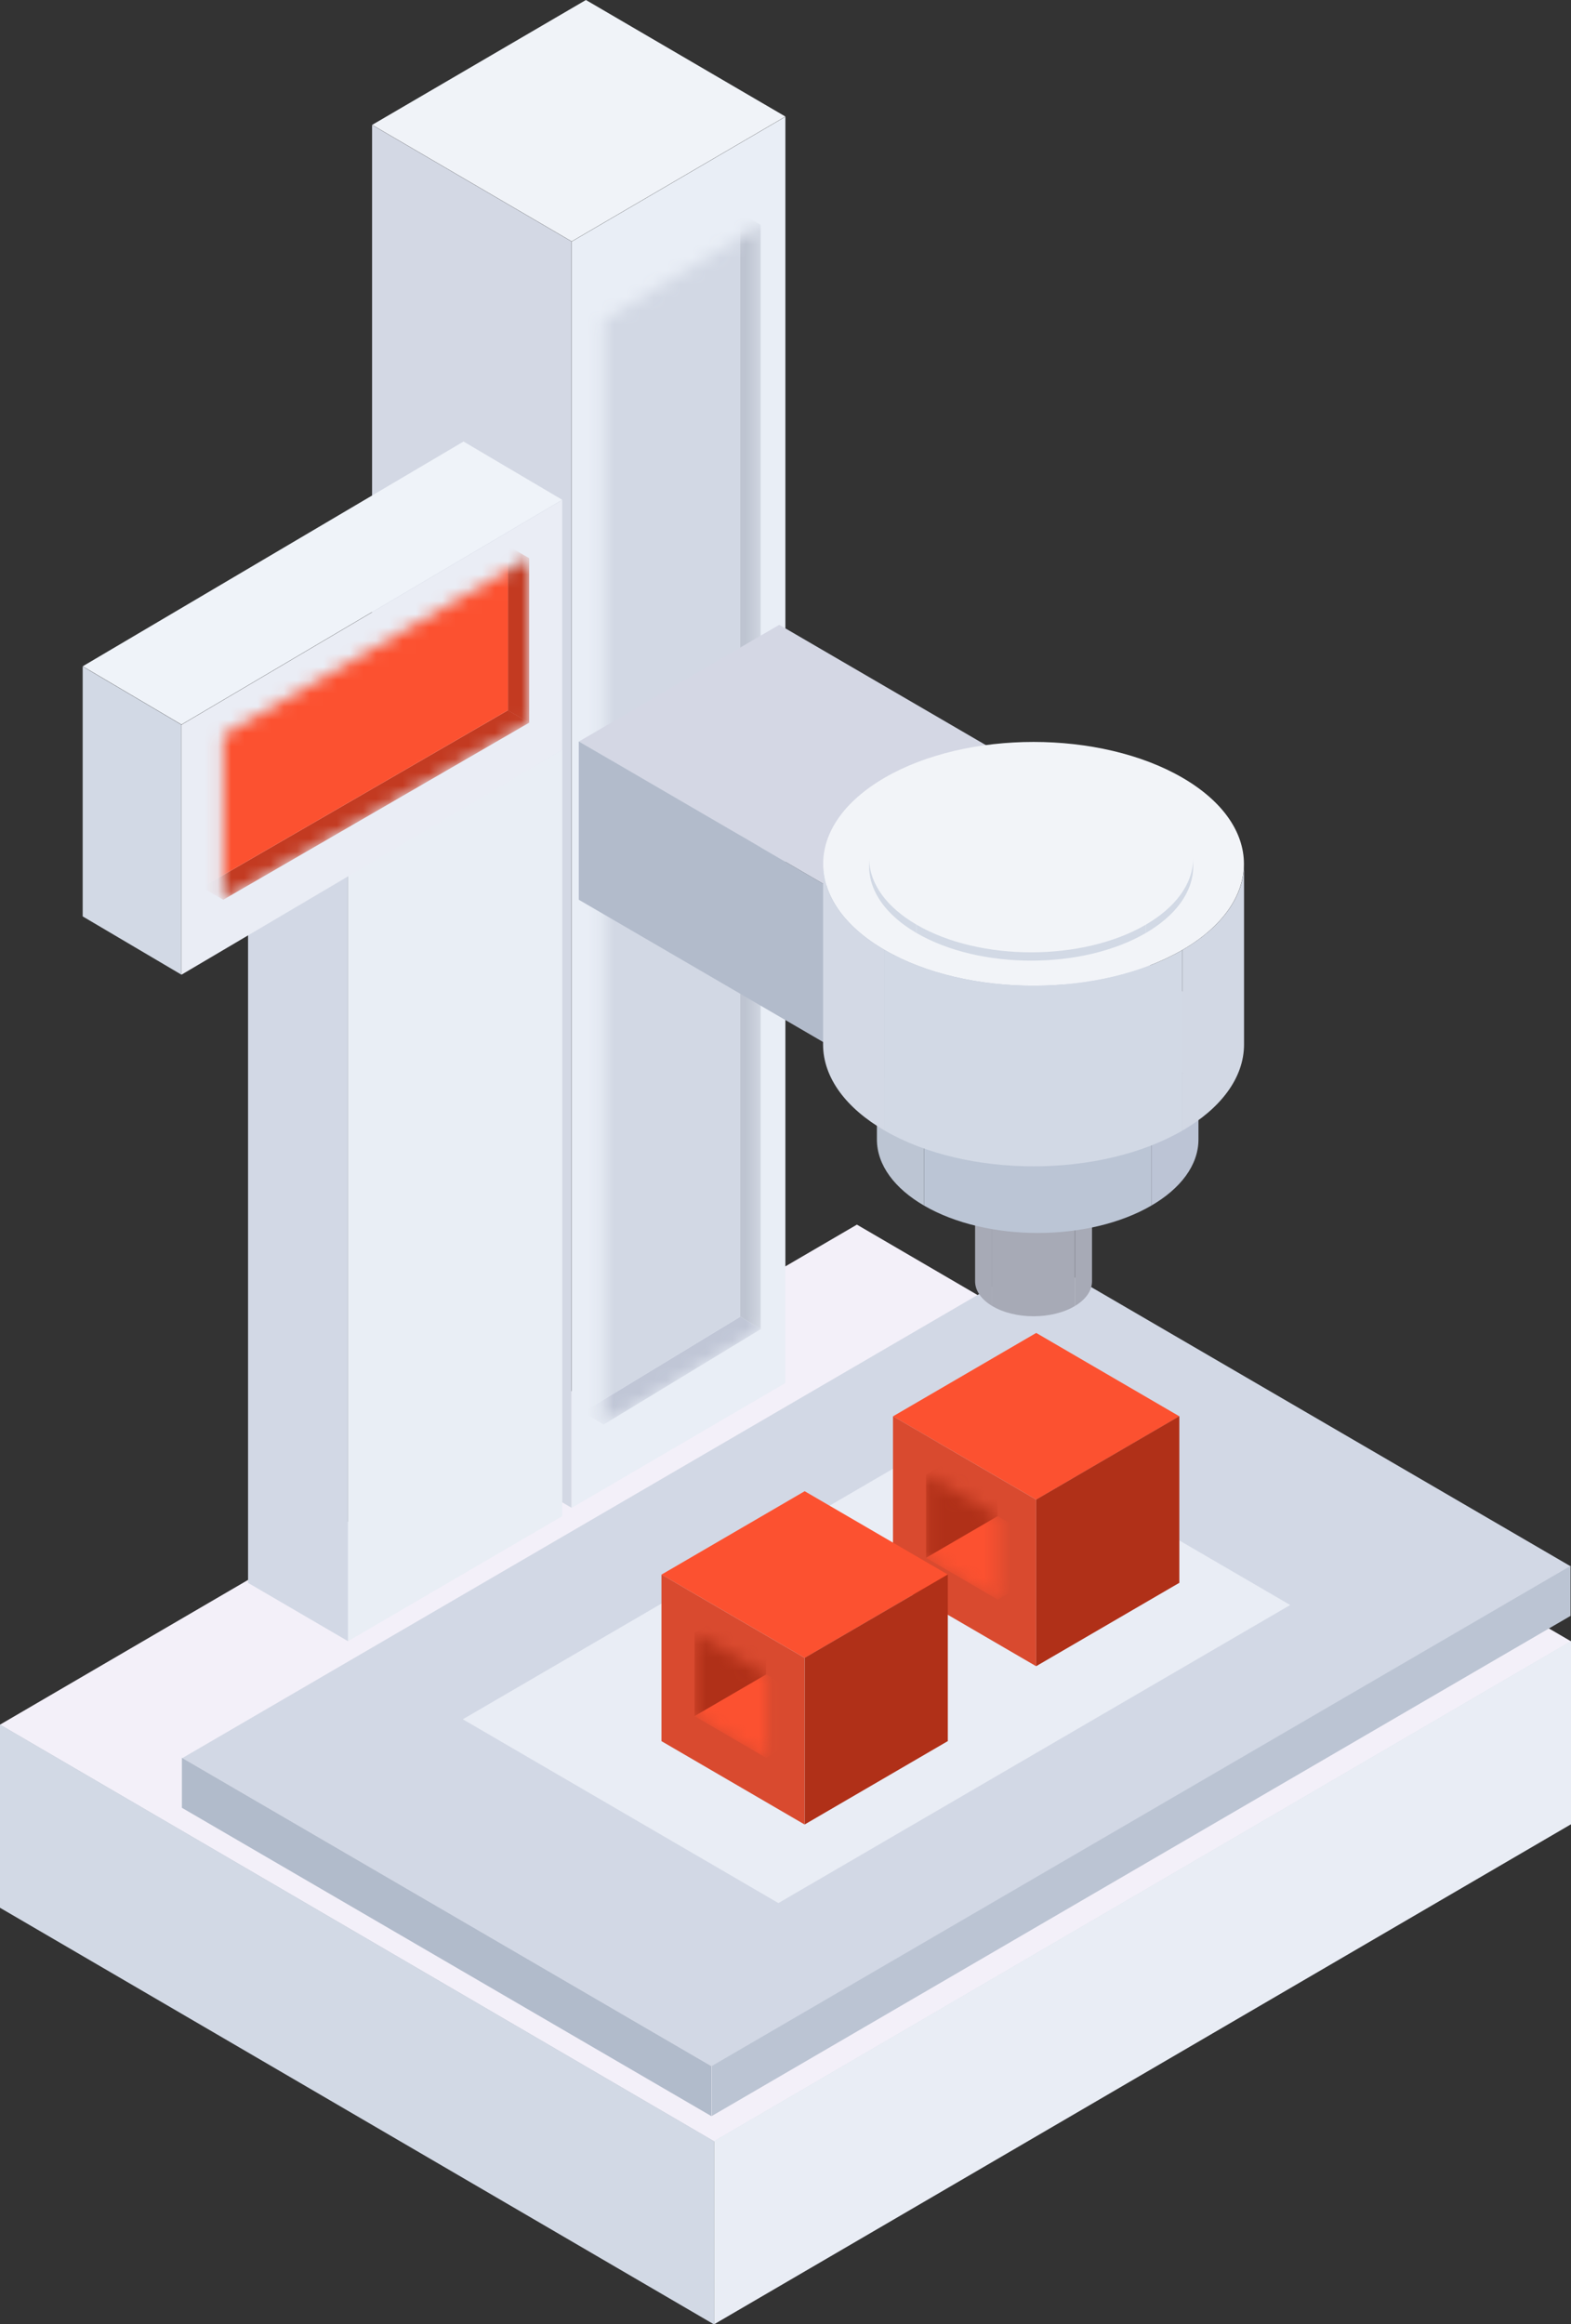 <?xml version="1.0" encoding="UTF-8"?> <svg xmlns="http://www.w3.org/2000/svg" width="119" height="176" viewBox="0 0 119 176" fill="none"><rect x="0" y="0" width="119" height="176" fill="#333333" stroke="none"/><rect width="62.615" height="75.138" transform="matrix(0.864 0.504 -0.864 0.504 64.909 92.731)" fill="#F3F0F9"></rect><rect width="62.615" height="13.878" transform="matrix(0.864 0.504 0 1 0 130.581)" fill="#D2D9E5"></rect><rect width="75.138" height="13.878" transform="matrix(0.864 -0.504 0 1 54.091 162.122)" fill="#E9EDF5"></rect><rect width="46.429" height="75.29" transform="matrix(0.864 0.503 -0.864 0.503 78.865 95.254)" fill="#D2D8E5"></rect><rect width="27.669" height="44.869" transform="matrix(0.864 0.503 -0.864 0.503 73.824 107.617)" fill="#E9EDF5"></rect><rect width="46.429" height="3.785" transform="matrix(0.864 0.503 0 1 13.779 133.104)" fill="#B1BBCB"></rect><rect width="75.29" height="3.785" transform="matrix(0.864 -0.503 0 1 53.915 156.444)" fill="#BBC4D3"></rect><rect width="17.509" height="18.759" transform="matrix(0.863 0.504 -0.863 0.504 44.382 0)" fill="#F0F3F8"></rect><rect width="17.509" height="95.885" transform="matrix(0.863 0.504 0 1 28.184 9.462)" fill="#D3D8E4"></rect><rect width="18.759" height="95.885" transform="matrix(0.863 -0.504 0 1 43.302 18.294)" fill="#E9EEF6"></rect><rect width="8.766" height="18.785" transform="matrix(0.864 0.504 -0.864 0.504 35.017 52.358)" fill="#BDCBFD"></rect><rect width="8.766" height="58.036" transform="matrix(0.864 0.504 0 1 18.79 61.821)" fill="#D2D8E5"></rect><rect width="18.785" height="58.036" transform="matrix(0.864 -0.504 0 1 26.362 66.237)" fill="#E9EEF5"></rect><rect width="8.685" height="33.5" transform="matrix(0.861 0.508 -0.861 0.508 35.111 33.434)" fill="#EFF3F9"></rect><rect width="8.685" height="18.925" transform="matrix(0.861 0.508 0 1 6.263 50.466)" fill="#D2D9E5"></rect><rect width="33.5" height="18.925" transform="matrix(0.861 -0.508 0 1 13.742 54.882)" fill="#EAEDF5"></rect><mask id="mask0_75_213" style="mask-type:alpha" maskUnits="userSpaceOnUse" x="45" y="17" width="13" height="91"><rect width="13.924" height="83.609" transform="matrix(0.855 -0.519 0 1 45.721 24.262)" fill="#D9D9D9"></rect></mask><g mask="url(#mask0_75_213)"><rect width="1.816" height="83.609" transform="matrix(0.855 0.519 0 1 56.069 16.089)" fill="#BEC4D1"></rect><rect width="13.924" height="1.816" transform="matrix(0.855 -0.519 0.855 0.519 44.169 106.928)" fill="#C0C6D6"></rect><rect width="13.924" height="83.609" transform="matrix(0.855 -0.519 0 1 44.169 23.319)" fill="#D2D8E4"></rect></g><mask id="mask1_75_213" style="mask-type:alpha" maskUnits="userSpaceOnUse" x="16" y="42" width="25" height="27"><rect width="26.769" height="12.464" transform="matrix(0.866 -0.501 0 1 16.911 55.665)" fill="#D9D9D9"></rect></mask><g mask="url(#mask1_75_213)"><rect width="1.868" height="12.464" transform="matrix(0.866 0.501 0 1 38.468 41.33)" fill="#C33A21"></rect><rect width="26.769" height="1.868" transform="matrix(0.866 -0.501 0.866 0.501 15.294 67.194)" fill="#C33A21"></rect><rect width="26.769" height="12.464" transform="matrix(0.866 -0.501 0 1 15.294 54.73)" fill="#FC5130"></rect></g><rect width="12.549" height="12.549" transform="matrix(0.864 0.503 -0.864 0.503 78.49 100.932)" fill="#FC5130"></rect><rect width="12.549" height="12.617" transform="matrix(0.864 0.503 0 1 67.642 107.24)" fill="#D94A2F"></rect><rect width="12.549" height="12.617" transform="matrix(0.864 -0.503 0 1 78.49 113.548)" fill="#B03018"></rect><mask id="mask2_75_213" style="mask-type:alpha" maskUnits="userSpaceOnUse" x="70" y="111" width="6" height="11"><rect width="6.274" height="6.308" transform="matrix(0.864 0.503 0 1 70.147 111.656)" fill="#D9D9D9"></rect></mask><g mask="url(#mask2_75_213)"><rect width="6.274" height="6.308" transform="matrix(0.864 -0.503 0 1 70.147 111.656)" fill="#B03018"></rect><rect width="6.274" height="6.274" transform="matrix(0.864 0.503 -0.864 0.503 75.572 114.81)" fill="#FC5130"></rect></g><rect width="12.549" height="12.549" transform="matrix(0.864 0.503 -0.864 0.503 60.953 112.917)" fill="#FC5130"></rect><rect width="12.549" height="12.617" transform="matrix(0.864 0.503 0 1 50.105 119.226)" fill="#D94A2F"></rect><rect width="12.549" height="12.617" transform="matrix(0.864 -0.503 0 1 60.953 125.534)" fill="#B03018"></rect><mask id="mask3_75_213" style="mask-type:alpha" maskUnits="userSpaceOnUse" x="52" y="123" width="7" height="11"><rect width="6.274" height="6.308" transform="matrix(0.864 0.503 0 1 52.611 123.642)" fill="#D9D9D9"></rect></mask><g mask="url(#mask3_75_213)"><rect width="6.274" height="6.308" transform="matrix(0.864 -0.503 0 1 52.611 123.642)" fill="#B03018"></rect><rect width="6.274" height="6.274" transform="matrix(0.864 0.503 -0.864 0.503 58.035 126.796)" fill="#FC5130"></rect></g><circle cx="3.649" cy="3.649" r="3.649" transform="matrix(0.858 0.513 -0.858 0.513 78.29 85.161)" fill="#BDCBFD"></circle><path d="M73.861 88.906C73.861 89.638 74.356 90.3 75.158 90.779V98.894C74.356 98.415 73.861 97.753 73.861 97.022V88.906Z" fill="#A7AAB6"></path><path d="M75.158 90.779C76.888 91.814 79.692 91.814 81.421 90.779V98.894C79.692 99.929 76.888 99.929 75.158 98.894V90.779Z" fill="#A7AAB6"></path><path d="M82.718 88.906C82.718 89.638 82.223 90.3 81.421 90.779V98.894C82.223 98.415 82.718 97.753 82.718 97.022V88.906Z" fill="#A7AAB6"></path><circle cx="9.962" cy="9.962" r="9.962" transform="matrix(0.864 0.503 -0.864 0.503 78.603 68.129)" fill="#D2D8E5"></circle><path d="M66.424 78.144C66.424 80.099 67.787 81.869 69.991 83.151V91.288C67.787 90.006 66.424 88.236 66.424 86.281V78.144Z" fill="#BCC5D3"></path><path d="M69.991 83.151C74.747 85.916 82.458 85.916 87.214 83.151V91.288C82.458 94.053 74.747 94.053 69.991 91.288V83.151Z" fill="#BBC5D5"></path><path d="M90.781 78.144C90.781 80.099 89.418 81.869 87.214 83.151V91.288C89.418 90.006 90.781 88.236 90.781 86.281V78.144Z" fill="#BCC4D5"></path><rect width="27.608" height="17.569" transform="matrix(0.864 0.503 -0.864 0.503 59.029 47.312)" fill="#D4D7E4"></rect><rect width="27.608" height="11.986" transform="matrix(0.864 0.503 0 1 43.842 56.143)" fill="#B2BBCB"></rect><rect width="17.569" height="11.986" transform="matrix(0.864 -0.503 0 1 67.708 70.022)" fill="#BDC4D4"></rect><circle cx="13.027" cy="13.027" r="13.027" transform="matrix(0.865 0.501 -0.865 0.501 78.289 52.358)" fill="#F2F4F8"></circle><path d="M62.346 65.411C62.346 67.96 64.13 70.267 67.015 71.938V85.612C64.13 83.942 62.346 81.634 62.346 79.085V65.411Z" fill="#D3D9E5"></path><path d="M67.016 71.938C73.242 75.542 83.337 75.542 89.563 71.938V85.612C83.337 89.217 73.242 89.217 67.016 85.612V71.938Z" fill="#D2D9E5"></path><path d="M94.233 65.411C94.233 67.96 92.448 70.267 89.563 71.938V85.612C92.448 83.942 94.233 81.634 94.233 79.085V65.411Z" fill="#D2D8E4"></path><circle cx="10.039" cy="10.039" r="10.039" transform="matrix(0.864 0.503 -0.864 0.503 78.109 54.882)" fill="#F2F4F8"></circle><path d="M65.836 64.975C65.836 66.946 67.21 68.73 69.431 70.021V70.652C67.21 69.361 65.836 67.576 65.836 65.606V64.975Z" fill="#D2D9E5"></path><path d="M69.431 70.022C74.224 72.809 81.995 72.809 86.788 70.022V70.652C81.995 73.439 74.224 73.439 69.431 70.652V70.022Z" fill="#D2D9E5"></path><path d="M90.383 64.975C90.383 66.946 89.009 68.73 86.788 70.021V70.652C89.009 69.361 90.383 67.576 90.383 65.606V64.975Z" fill="#D2D9E5"></path></svg> 